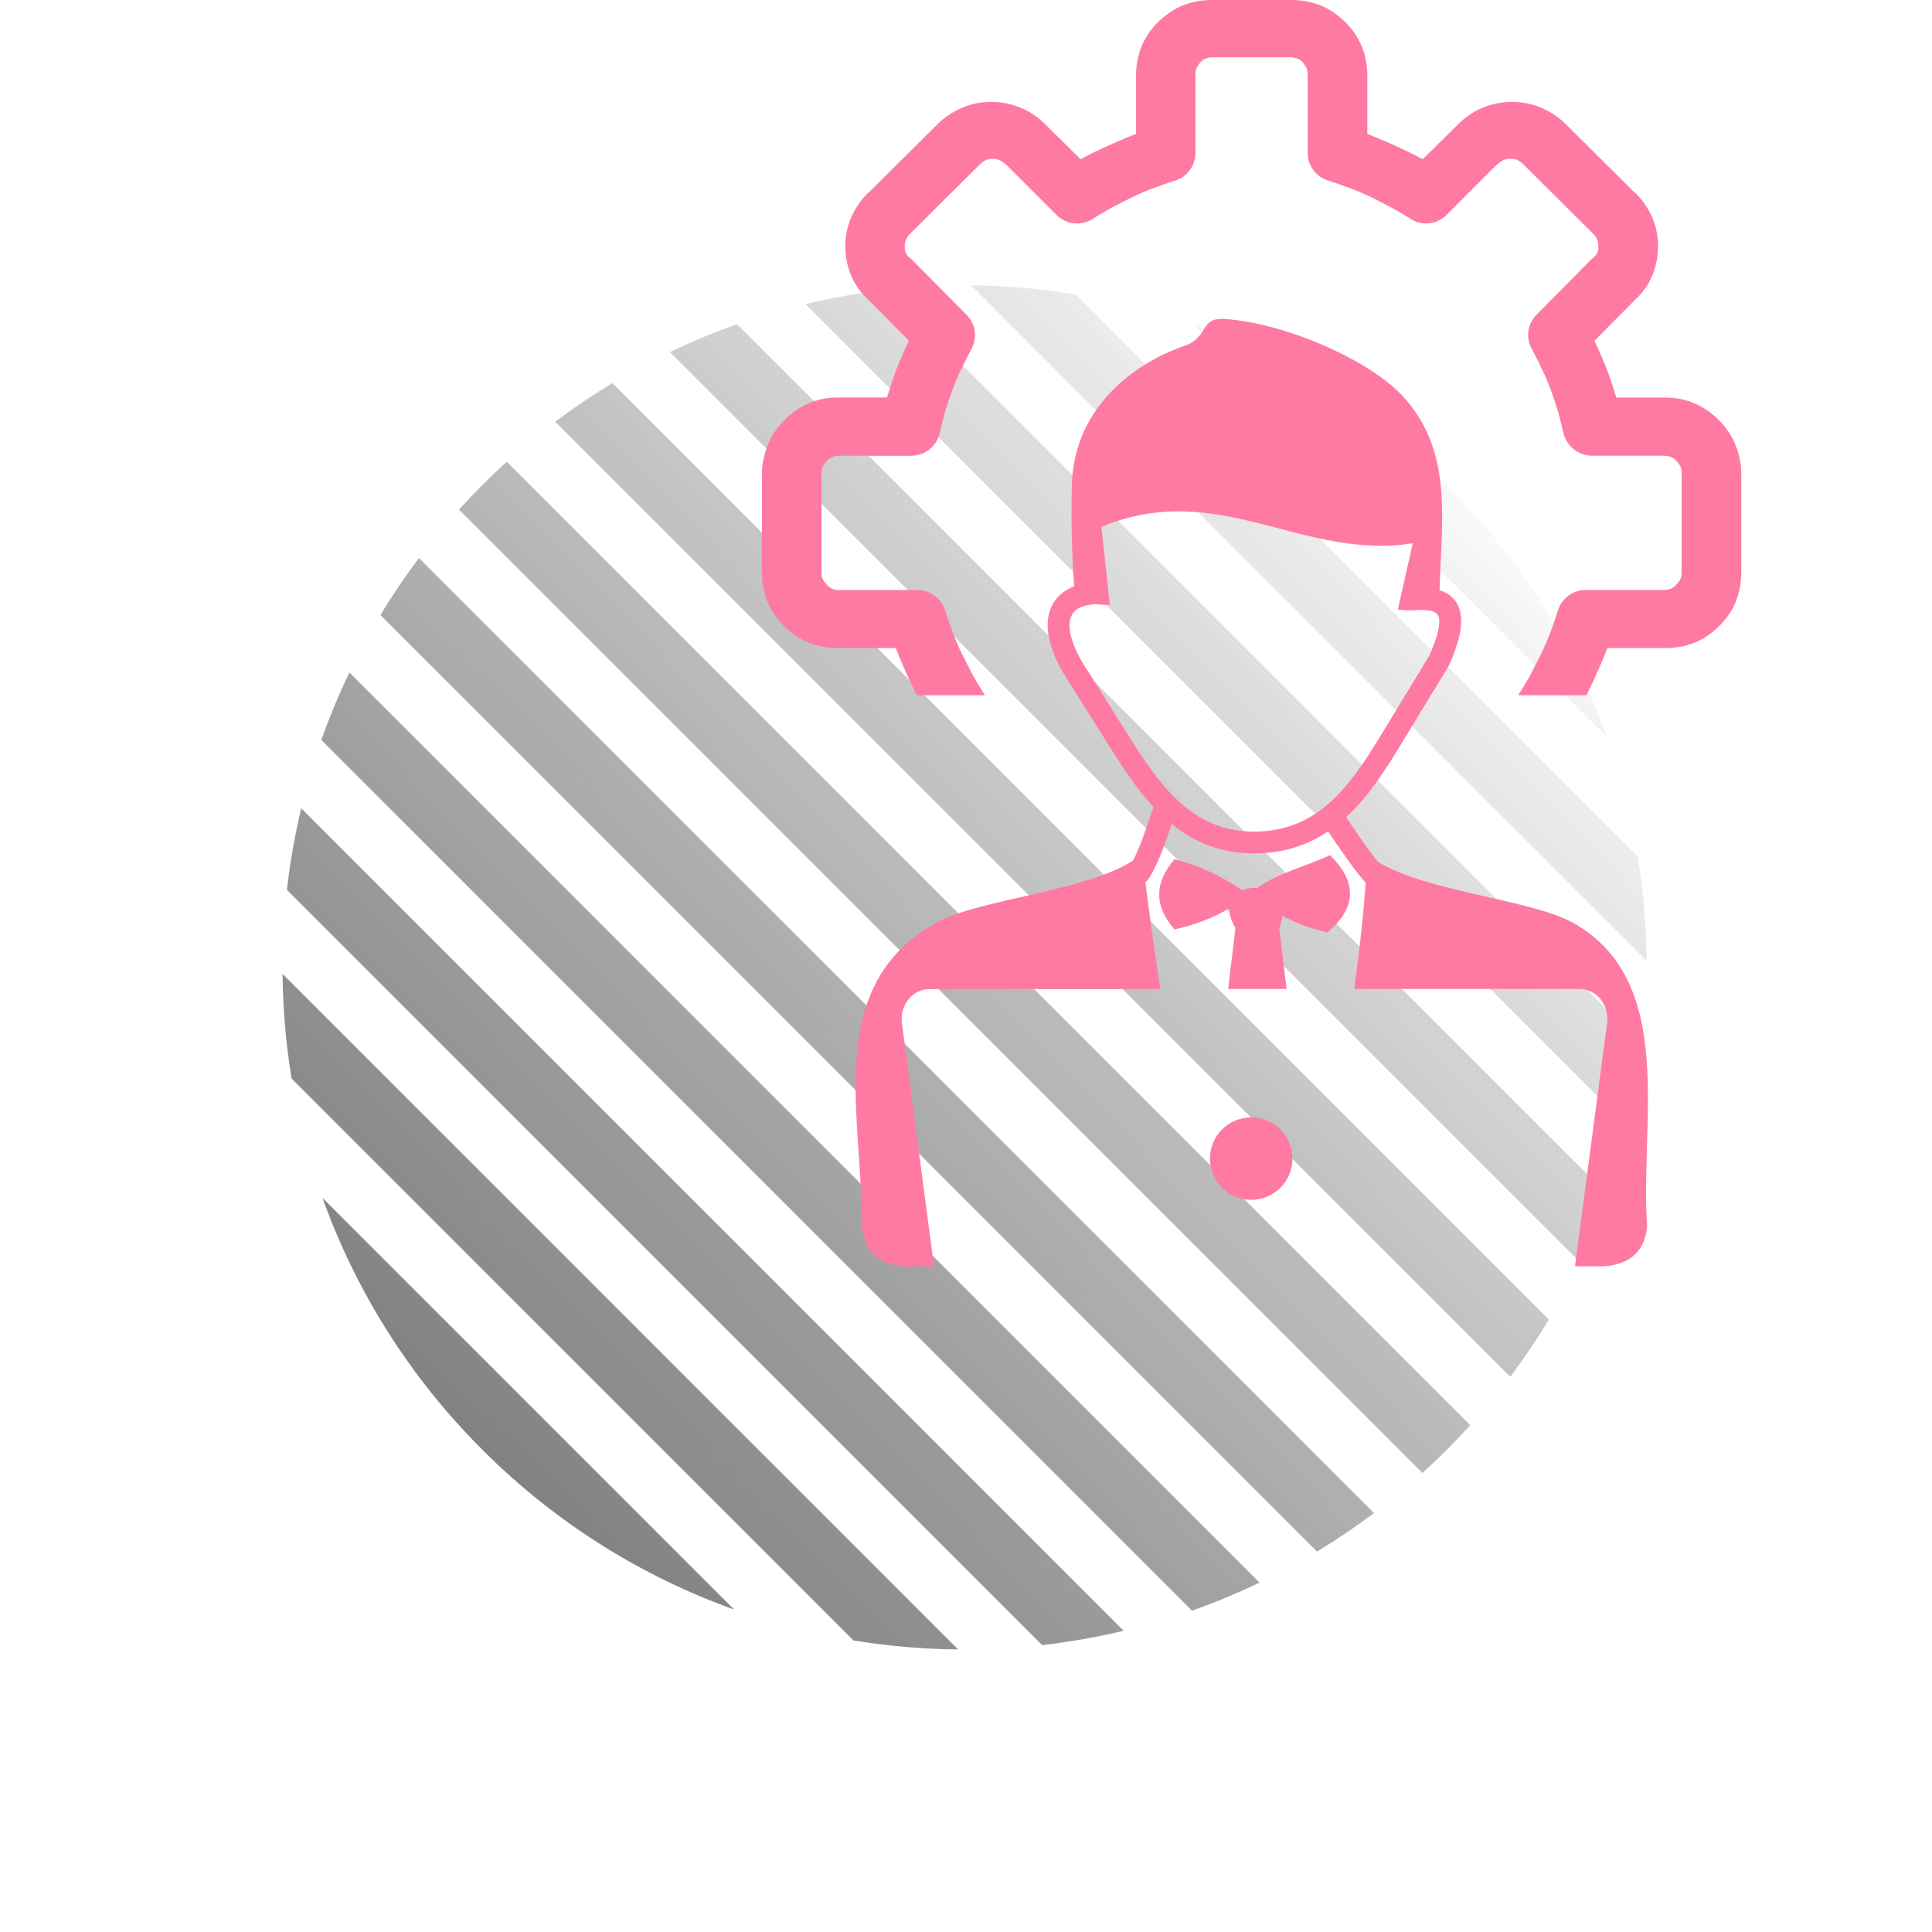<svg width="71" height="71" viewBox="0 0 71 71" fill="none" xmlns="http://www.w3.org/2000/svg">
<path fill-rule="evenodd" clip-rule="evenodd" d="M35.209 60.616C33.923 60.604 32.638 60.493 31.365 60.285L10.715 39.635C10.507 38.362 10.396 37.077 10.384 35.791L35.209 60.616ZM17.724 53.276C15.018 50.57 13.061 47.4 11.851 44.022L26.978 59.149C23.6 57.939 20.43 55.981 17.724 53.276ZM38.3 60.456C39.306 60.341 40.305 60.166 41.294 59.93L11.07 29.706C10.834 30.695 10.659 31.695 10.544 32.7L38.3 60.456ZM46.288 58.16C45.475 58.549 44.647 58.893 43.805 59.19L11.81 27.195C12.107 26.353 12.45 25.524 12.84 24.712L46.288 58.16ZM48.399 57.019C49.115 56.586 49.815 56.114 50.495 55.603L15.397 20.506C14.886 21.185 14.414 21.884 13.981 22.601L48.399 57.019ZM53.172 53.276C52.878 53.57 52.579 53.855 52.274 54.131L16.869 18.726C17.145 18.421 17.43 18.122 17.724 17.828C18.019 17.533 18.319 17.247 18.625 16.97L54.03 52.375C53.753 52.681 53.467 52.981 53.172 53.276ZM55.502 50.595C56.014 49.914 56.487 49.213 56.921 48.494L22.506 14.079C21.787 14.513 21.086 14.986 20.405 15.498L55.502 50.595ZM59.085 43.91C58.79 44.748 58.448 45.574 58.061 46.383L24.617 12.939C25.426 12.552 26.252 12.21 27.089 11.915L59.085 43.91ZM59.826 41.399C60.062 40.409 60.238 39.407 60.353 38.399L32.601 10.647C31.593 10.762 30.591 10.938 29.601 11.174L59.826 41.399ZM60.181 31.472C60.39 32.741 60.5 34.024 60.513 35.307L35.693 10.487C36.976 10.5 38.259 10.61 39.528 10.819L60.181 31.472ZM59.047 27.085C57.837 23.706 55.879 20.534 53.172 17.828C50.466 15.121 47.294 13.163 43.914 11.953L59.047 27.085Z" fill="url(#paint0_linear_4_52)"/>
<g clip-path="url(#clip0_4_52)">
<path fill-rule="evenodd" clip-rule="evenodd" d="M45.981 41.063C46.818 41.063 47.496 41.741 47.496 42.578C47.496 43.415 46.818 44.093 45.981 44.093C45.144 44.093 44.466 43.415 44.466 42.578C44.466 41.741 45.144 41.063 45.981 41.063ZM36.195 25.555C36.172 25.51 36.146 25.468 36.116 25.427C35.983 25.211 35.851 24.995 35.718 24.749C35.586 24.483 35.453 24.233 35.336 24.003C35.218 23.753 35.105 23.488 35.006 23.222C34.923 22.991 34.824 22.726 34.726 22.412C34.578 21.965 34.162 21.685 33.715 21.685H30.848C30.749 21.685 30.651 21.67 30.583 21.636C30.518 21.602 30.435 21.552 30.386 21.488C30.322 21.42 30.268 21.355 30.238 21.291C30.204 21.227 30.189 21.124 30.189 21.026V17.413C30.189 17.314 30.204 17.231 30.223 17.163C30.257 17.095 30.306 17.015 30.39 16.932C30.454 16.868 30.522 16.815 30.587 16.799C30.655 16.765 30.753 16.75 30.852 16.75H33.484C34.014 16.75 34.446 16.368 34.544 15.872C34.608 15.591 34.677 15.326 34.741 15.091C34.824 14.826 34.908 14.576 35.006 14.311C35.105 14.061 35.203 13.796 35.336 13.55C35.453 13.285 35.586 13.054 35.699 12.823C35.93 12.391 35.847 11.895 35.517 11.566L33.465 9.494C33.45 9.479 33.45 9.479 33.431 9.479C33.366 9.415 33.313 9.347 33.283 9.282C33.249 9.218 33.249 9.15 33.249 9.051C33.249 8.953 33.264 8.869 33.298 8.801C33.332 8.718 33.381 8.653 33.465 8.57L35.998 6.052C36.082 5.968 36.146 5.919 36.229 5.885C36.297 5.851 36.377 5.836 36.479 5.836C36.578 5.836 36.661 5.851 36.729 5.885C36.797 5.919 36.877 5.968 36.945 6.033H36.96L38.831 7.904C39.195 8.267 39.774 8.316 40.191 8.021C40.407 7.888 40.622 7.756 40.868 7.623C41.134 7.491 41.384 7.358 41.615 7.241C41.864 7.123 42.13 7.01 42.395 6.911C42.626 6.828 42.891 6.73 43.205 6.631C43.652 6.483 43.932 6.067 43.932 5.62V2.749C43.932 2.651 43.947 2.552 43.981 2.484C44.016 2.42 44.065 2.352 44.114 2.287C44.182 2.223 44.247 2.17 44.311 2.155C44.375 2.121 44.478 2.106 44.576 2.106H47.121H47.151H47.413C47.511 2.106 47.609 2.121 47.678 2.155C47.742 2.17 47.81 2.223 47.875 2.287C47.924 2.352 47.973 2.42 48.007 2.484C48.041 2.549 48.056 2.651 48.056 2.749V5.616C48.056 6.063 48.337 6.476 48.783 6.627C49.098 6.726 49.363 6.824 49.594 6.908C49.859 7.006 50.124 7.123 50.374 7.237C50.605 7.355 50.855 7.487 51.12 7.62C51.37 7.752 51.582 7.885 51.798 8.017C52.211 8.316 52.79 8.267 53.158 7.9L55.028 6.029H55.044C55.108 5.965 55.191 5.912 55.259 5.881C55.324 5.847 55.407 5.832 55.509 5.832C55.608 5.832 55.691 5.847 55.759 5.881C55.843 5.915 55.907 5.965 55.99 6.048L58.524 8.566C58.607 8.65 58.656 8.714 58.691 8.797C58.725 8.862 58.74 8.945 58.74 9.047C58.74 9.146 58.74 9.214 58.706 9.278C58.672 9.347 58.622 9.411 58.558 9.475C58.543 9.475 58.543 9.475 58.524 9.49L56.471 11.562C56.142 11.891 56.059 12.391 56.289 12.819C56.407 13.05 56.539 13.281 56.653 13.546C56.786 13.796 56.884 14.061 56.983 14.308C57.081 14.573 57.164 14.823 57.248 15.088C57.312 15.319 57.38 15.584 57.445 15.868C57.543 16.364 57.975 16.747 58.505 16.747H61.137C61.235 16.747 61.334 16.762 61.402 16.796C61.467 16.811 61.535 16.86 61.599 16.928C61.682 17.012 61.732 17.095 61.766 17.159C61.781 17.224 61.8 17.307 61.8 17.409V21.022C61.8 21.121 61.785 21.219 61.751 21.287C61.716 21.355 61.667 21.42 61.603 21.484C61.554 21.549 61.47 21.602 61.406 21.632C61.338 21.666 61.239 21.681 61.141 21.681H58.274C57.827 21.681 57.414 21.961 57.263 22.408C57.164 22.723 57.066 22.988 56.983 23.219C56.884 23.484 56.767 23.749 56.653 23.999C56.536 24.23 56.403 24.48 56.271 24.745C56.138 24.995 56.005 25.211 55.873 25.423C55.843 25.464 55.816 25.506 55.793 25.551H58.3C58.407 25.339 58.513 25.112 58.622 24.877C58.755 24.578 58.888 24.283 59.005 23.984C59.02 23.934 59.054 23.866 59.073 23.817H61.194C61.576 23.817 61.94 23.753 62.269 23.62C62.599 23.488 62.917 23.272 63.182 23.006C63.447 22.741 63.663 22.442 63.795 22.094C63.928 21.745 63.992 21.397 63.992 21.018V17.409C63.992 17.046 63.909 16.682 63.777 16.349C63.644 16.019 63.447 15.72 63.182 15.455L63.167 15.44C62.902 15.175 62.603 14.959 62.273 14.826C61.944 14.679 61.576 14.611 61.198 14.611H59.391C59.391 14.561 59.376 14.527 59.357 14.478C59.259 14.164 59.16 13.849 59.043 13.55C58.91 13.236 58.793 12.937 58.66 12.656C58.645 12.622 58.611 12.573 58.596 12.524L60.088 11.017C60.368 10.767 60.569 10.471 60.717 10.138C60.849 9.809 60.932 9.441 60.932 9.062C60.932 8.68 60.868 8.335 60.717 7.987C60.569 7.657 60.368 7.358 60.103 7.093H60.088L57.554 4.575C57.289 4.31 56.99 4.113 56.642 3.961C56.293 3.814 55.945 3.745 55.566 3.745C55.203 3.745 54.839 3.81 54.491 3.961C54.142 4.094 53.843 4.31 53.578 4.575L52.287 5.851L52.188 5.802C51.923 5.654 51.624 5.522 51.309 5.37C51.01 5.238 50.715 5.105 50.416 4.988C50.367 4.972 50.298 4.938 50.249 4.919V2.799C50.249 2.416 50.185 2.053 50.052 1.723C49.92 1.39 49.704 1.076 49.439 0.81C49.158 0.545 48.859 0.329 48.526 0.197C48.181 0.064 47.833 0 47.45 0H46.144H45.852H44.546C44.163 0 43.819 0.064 43.47 0.197C43.141 0.329 42.842 0.545 42.557 0.81C42.292 1.076 42.077 1.39 41.944 1.723C41.812 2.053 41.747 2.42 41.747 2.799V4.919C41.698 4.935 41.63 4.969 41.581 4.988C41.281 5.105 40.986 5.238 40.687 5.37C40.372 5.518 40.073 5.65 39.808 5.802L39.71 5.851L38.418 4.575C38.153 4.31 37.854 4.094 37.506 3.961C37.157 3.814 36.794 3.745 36.43 3.745C36.048 3.745 35.703 3.81 35.355 3.961C35.006 4.109 34.707 4.31 34.442 4.575L31.908 7.093H31.893C31.628 7.358 31.431 7.657 31.28 7.987C31.132 8.332 31.064 8.68 31.064 9.059C31.064 9.441 31.147 9.805 31.28 10.134C31.427 10.464 31.628 10.763 31.908 11.013L33.4 12.52C33.385 12.569 33.351 12.619 33.336 12.653C33.203 12.933 33.086 13.232 32.953 13.546C32.836 13.846 32.738 14.16 32.639 14.474C32.624 14.524 32.605 14.557 32.605 14.607H30.799C30.416 14.607 30.053 14.675 29.723 14.823C29.394 14.955 29.095 15.171 28.829 15.436L28.814 15.451C28.549 15.716 28.352 16.016 28.22 16.345C28.083 16.678 28 17.046 28 17.409V21.018C28 21.401 28.064 21.745 28.197 22.094C28.329 22.442 28.545 22.741 28.81 23.006C29.076 23.272 29.39 23.488 29.723 23.62C30.053 23.753 30.42 23.817 30.799 23.817H32.919C32.935 23.866 32.969 23.934 32.988 23.984C33.105 24.283 33.237 24.578 33.37 24.877C33.484 25.116 33.586 25.343 33.692 25.551H36.195V25.555ZM40.297 22.204C39.982 22.215 39.74 22.279 39.577 22.393C39.482 22.457 39.414 22.537 39.373 22.632C39.323 22.738 39.301 22.866 39.304 23.014C39.316 23.446 39.543 24.014 39.982 24.669L39.99 24.677L41.414 26.945C41.986 27.854 42.584 28.782 43.33 29.46C44.046 30.115 44.913 30.558 46.064 30.562C47.307 30.566 48.219 30.104 48.958 29.414C49.727 28.695 50.332 27.71 50.927 26.725L52.533 24.082C52.832 23.4 52.942 22.942 52.874 22.673C52.832 22.514 52.658 22.435 52.355 22.419C52.29 22.416 52.226 22.416 52.158 22.416C52.086 22.419 52.01 22.423 51.934 22.431C51.893 22.435 51.851 22.431 51.809 22.423C51.666 22.431 51.518 22.419 51.37 22.401L51.919 19.965C47.84 20.609 44.788 17.58 40.475 19.36L40.785 22.226C40.615 22.23 40.448 22.226 40.297 22.204ZM52.904 21.692C53.298 21.814 53.551 22.064 53.657 22.469C53.771 22.919 53.646 23.552 53.267 24.415C53.26 24.43 53.252 24.446 53.245 24.461L51.62 27.134C50.995 28.165 50.359 29.198 49.511 29.994L49.469 30.032C49.548 30.149 49.639 30.278 49.73 30.414C50.011 30.827 50.332 31.3 50.632 31.668C52.396 32.766 56.278 33.061 57.797 33.906C61.66 36.061 60.251 41.294 60.531 45.059C60.448 45.949 59.944 46.46 58.952 46.536H57.88L59.058 37.609C59.149 36.913 58.656 36.345 58.047 36.345H49.764C49.969 34.887 50.117 33.493 50.188 32.44C49.802 32.012 49.389 31.406 49.033 30.884C48.954 30.77 48.878 30.656 48.806 30.554C48.06 31.054 47.174 31.365 46.064 31.361C44.826 31.357 43.86 30.933 43.061 30.285C42.838 30.956 42.508 31.88 42.19 32.323C42.164 32.361 42.13 32.395 42.092 32.421C42.228 33.508 42.417 34.902 42.641 36.348H34.158C33.552 36.348 33.056 36.916 33.147 37.613L34.324 46.539H33.249C32.257 46.464 31.753 45.952 31.67 45.062C31.719 41.075 30.204 36.25 34.404 33.91C35.941 33.05 39.907 32.758 41.637 31.626C41.902 31.13 42.194 30.236 42.372 29.706C42.391 29.645 42.361 29.744 42.391 29.657C41.755 28.975 41.236 28.168 40.736 27.373L39.312 25.108C38.789 24.332 38.52 23.62 38.502 23.037C38.494 22.764 38.539 22.514 38.642 22.294C38.748 22.067 38.911 21.874 39.13 21.727C39.233 21.658 39.35 21.598 39.475 21.549C39.384 20.318 39.346 18.769 39.407 17.474C39.437 17.167 39.498 16.856 39.581 16.549C40.103 14.686 41.706 13.342 43.535 12.709C44.421 12.403 44.08 11.672 44.977 11.721C47.106 11.838 50.386 13.209 51.647 14.664C53.419 16.697 52.961 19.204 52.904 21.692ZM43.163 34.156C42.444 33.338 42.383 32.482 43.163 31.577C44.065 31.804 44.89 32.194 45.652 32.72C45.814 32.648 46.008 32.618 46.193 32.633C46.985 32.073 47.992 31.846 48.874 31.425C49.927 32.452 49.814 33.395 48.78 34.269C48.2 34.137 47.651 33.932 47.125 33.663C47.11 33.8 47.075 33.947 47.011 34.106L47.28 36.345H45.133L45.402 34.106C45.235 33.822 45.171 33.58 45.174 33.379C44.55 33.754 43.872 33.997 43.163 34.156Z" fill="#FE7AA2"/>
</g>
<defs>
<linearGradient id="paint0_linear_4_52" x1="3.417" y1="64.949" x2="54.083" y2="15.892" gradientUnits="userSpaceOnUse">
<stop stop-color="#616161"/>
<stop offset="1" stop-color="#353535" stop-opacity="0"/>
</linearGradient>
<clipPath id="clip0_4_52">
<rect width="36" height="46.536" fill="white" transform="translate(28)"/>
</clipPath>
</defs>
</svg>
